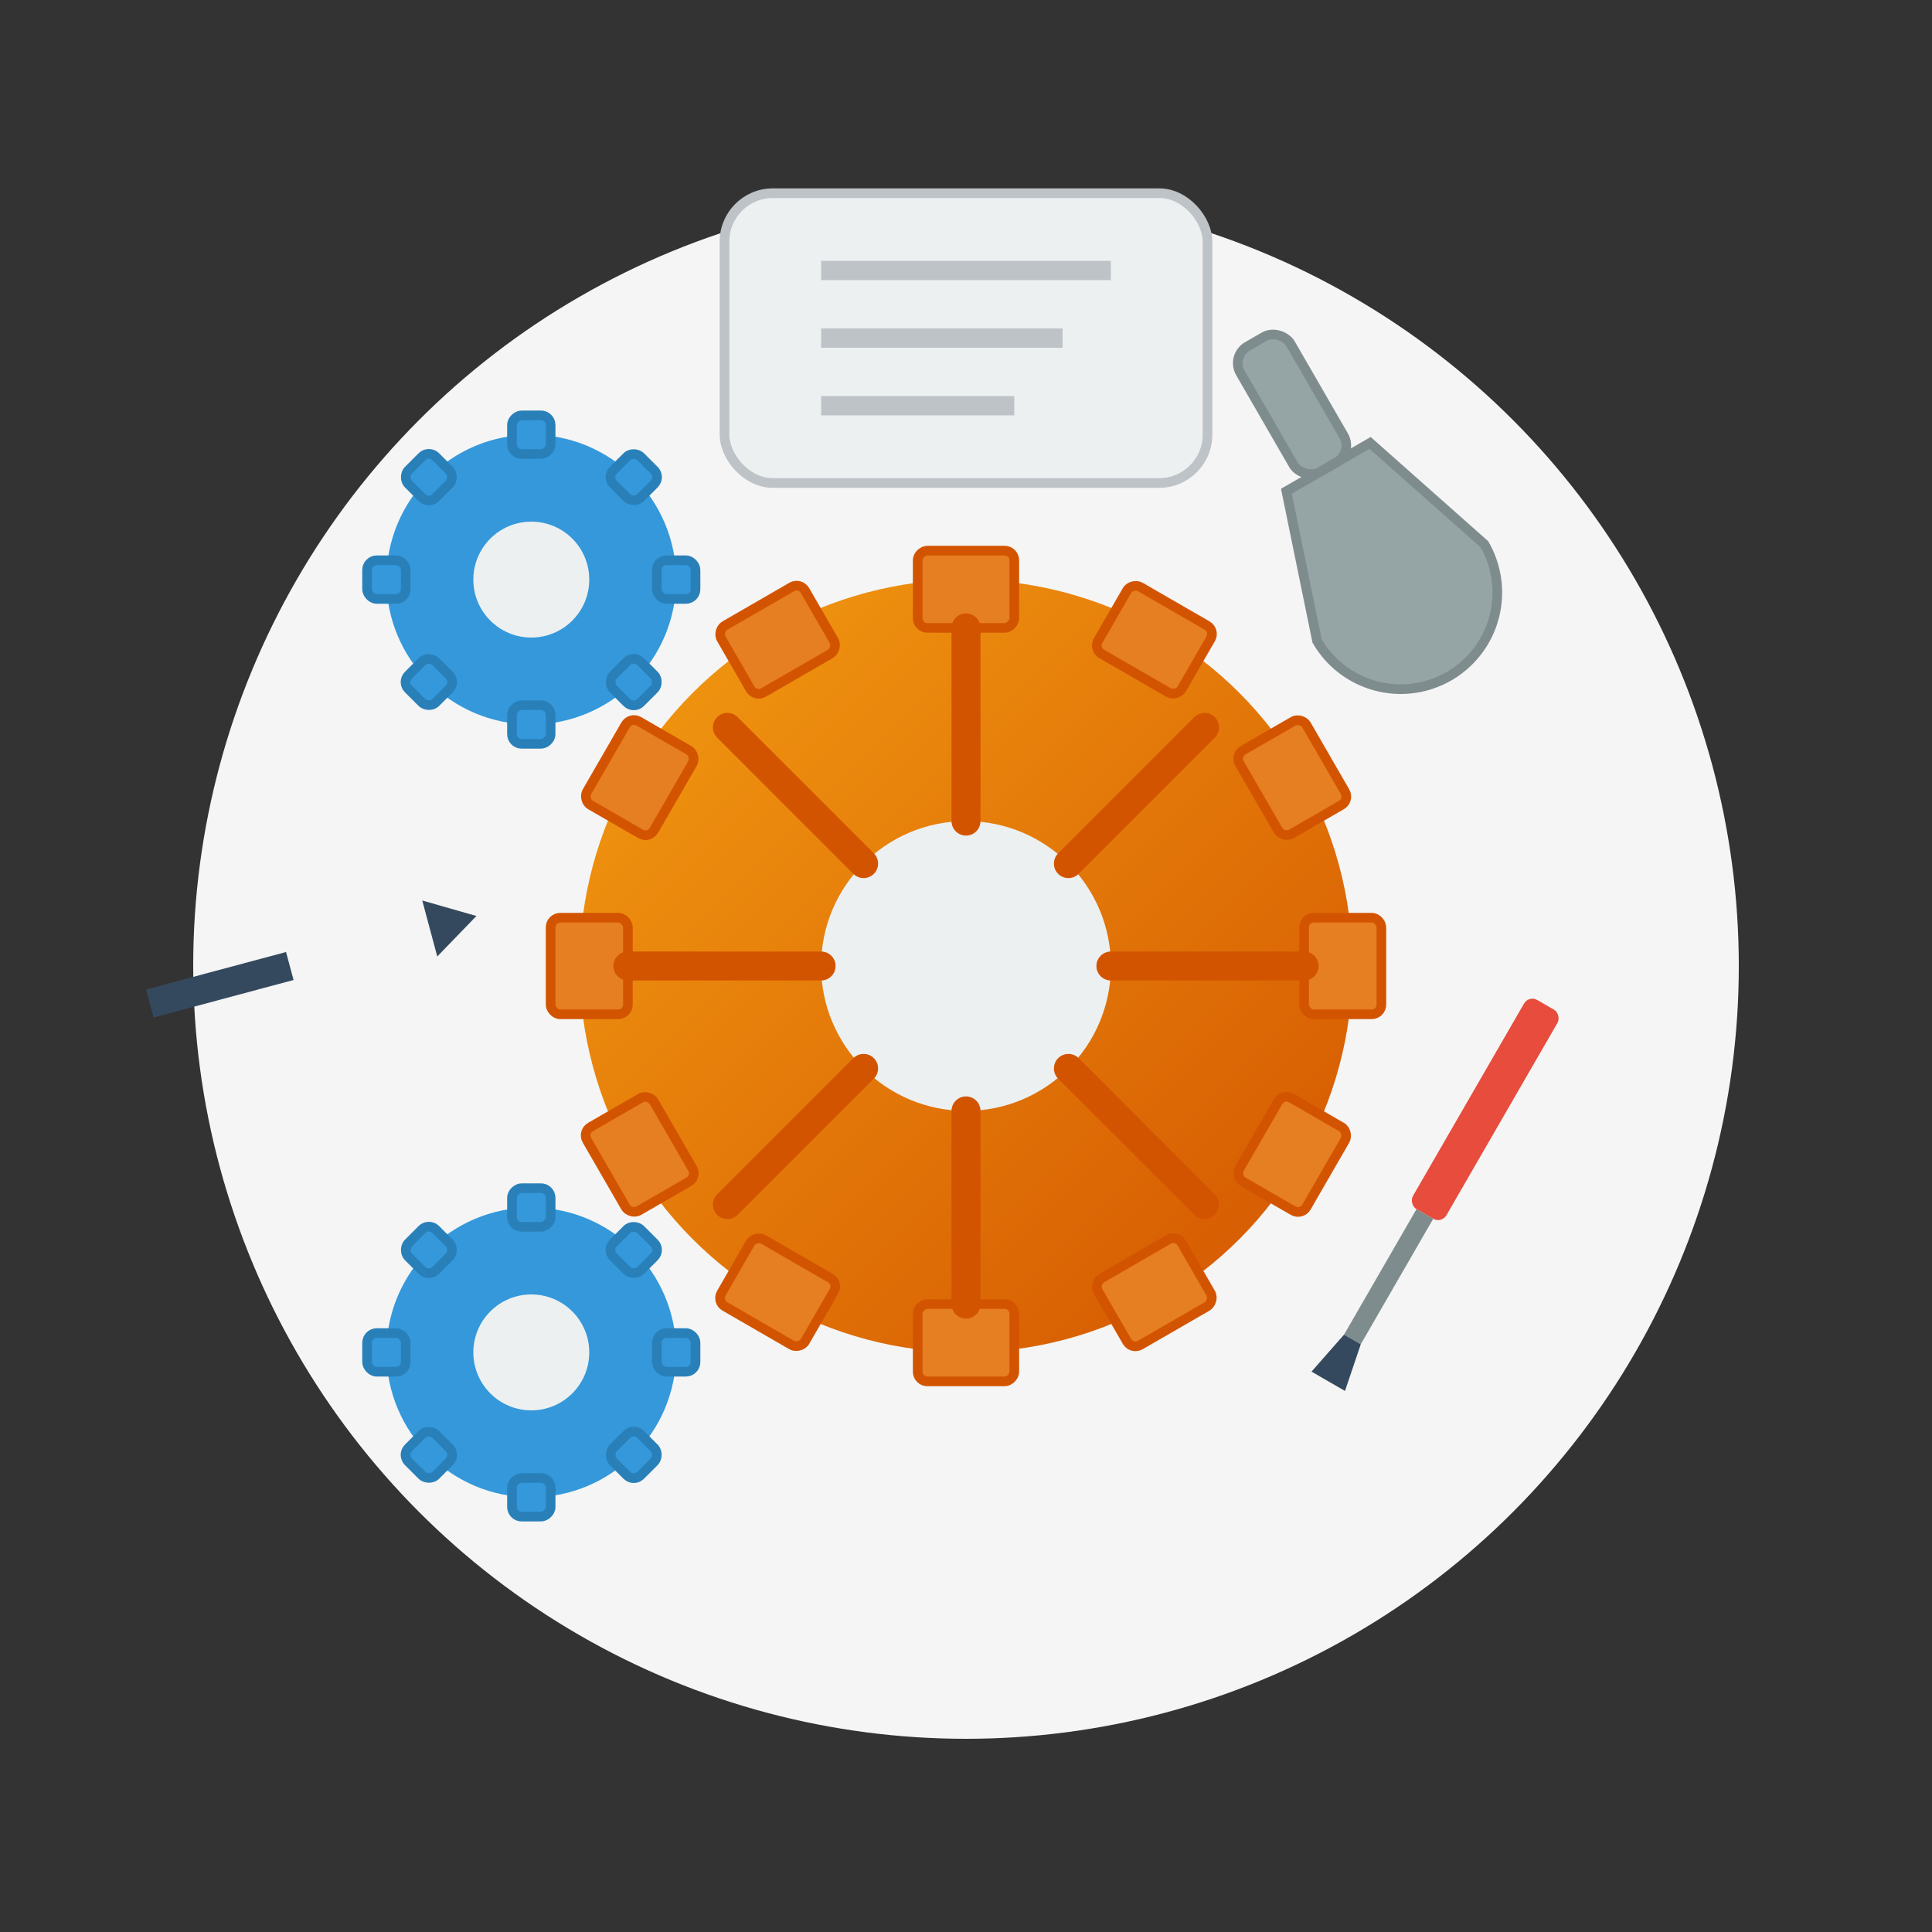 <svg xmlns="http://www.w3.org/2000/svg" viewBox="0 0 200 200" width="200" height="200">
  <rect x="0" y="0" width="200" height="200" fill="#333333" stroke="none"/>
  <defs>
    <linearGradient id="setup-grad" x1="0%" y1="0%" x2="100%" y2="100%">
      <stop offset="0%" style="stop-color:#f39c12;stop-opacity:1" />
      <stop offset="100%" style="stop-color:#d35400;stop-opacity:1" />
    </linearGradient>
  </defs>
  
  <!-- Background Circle -->
  <circle cx="100" cy="100" r="80" fill="#f5f5f5" />
  
  <!-- Main Gear -->
  <g transform="translate(100, 100)">
    <circle cx="0" cy="0" r="40" fill="url(#setup-grad)" />
    <circle cx="0" cy="0" r="15" fill="#ecf0f1" />
    
    <!-- Gear Teeth -->
    <g stroke="#d35400" stroke-width="1" fill="#e67e22">
      <rect x="-43" y="-5" width="8" height="10" rx="1" transform="rotate(0)" />
      <rect x="-43" y="-5" width="8" height="10" rx="1" transform="rotate(30)" />
      <rect x="-43" y="-5" width="8" height="10" rx="1" transform="rotate(60)" />
      <rect x="-43" y="-5" width="8" height="10" rx="1" transform="rotate(90)" />
      <rect x="-43" y="-5" width="8" height="10" rx="1" transform="rotate(120)" />
      <rect x="-43" y="-5" width="8" height="10" rx="1" transform="rotate(150)" />
      <rect x="-43" y="-5" width="8" height="10" rx="1" transform="rotate(180)" />
      <rect x="-43" y="-5" width="8" height="10" rx="1" transform="rotate(210)" />
      <rect x="-43" y="-5" width="8" height="10" rx="1" transform="rotate(240)" />
      <rect x="-43" y="-5" width="8" height="10" rx="1" transform="rotate(270)" />
      <rect x="-43" y="-5" width="8" height="10" rx="1" transform="rotate(300)" />
      <rect x="-43" y="-5" width="8" height="10" rx="1" transform="rotate(330)" />
    </g>
    
    <!-- Inner Details -->
    <g stroke="#d35400" stroke-width="3" stroke-linecap="round">
      <line x1="0" y1="-15" x2="0" y2="-35" />
      <line x1="0" y1="15" x2="0" y2="35" />
      <line x1="-15" y1="0" x2="-35" y2="0" />
      <line x1="15" y1="0" x2="35" y2="0" />
      <line x1="-10.6" y1="-10.6" x2="-24.7" y2="-24.7" />
      <line x1="10.6" y1="10.6" x2="24.7" y2="24.7" />
      <line x1="-10.6" y1="10.6" x2="-24.7" y2="24.7" />
      <line x1="10.6" y1="-10.6" x2="24.7" y2="-24.7" />
    </g>
  </g>
  
  <!-- Small Gears -->
  <g transform="translate(55, 60)">
    <circle cx="0" cy="0" r="15" fill="#3498db" />
    <circle cx="0" cy="0" r="6" fill="#ecf0f1" />
    
    <!-- Gear Teeth -->
    <g stroke="#2980b9" stroke-width="1" fill="#3498db">
      <rect x="-17" y="-2" width="4" height="4" rx="1" transform="rotate(0)" />
      <rect x="-17" y="-2" width="4" height="4" rx="1" transform="rotate(45)" />
      <rect x="-17" y="-2" width="4" height="4" rx="1" transform="rotate(90)" />
      <rect x="-17" y="-2" width="4" height="4" rx="1" transform="rotate(135)" />
      <rect x="-17" y="-2" width="4" height="4" rx="1" transform="rotate(180)" />
      <rect x="-17" y="-2" width="4" height="4" rx="1" transform="rotate(225)" />
      <rect x="-17" y="-2" width="4" height="4" rx="1" transform="rotate(270)" />
      <rect x="-17" y="-2" width="4" height="4" rx="1" transform="rotate(315)" />
    </g>
  </g>
  
  <g transform="translate(55, 140)">
    <circle cx="0" cy="0" r="15" fill="#3498db" />
    <circle cx="0" cy="0" r="6" fill="#ecf0f1" />
    
    <!-- Gear Teeth -->
    <g stroke="#2980b9" stroke-width="1" fill="#3498db">
      <rect x="-17" y="-2" width="4" height="4" rx="1" transform="rotate(0)" />
      <rect x="-17" y="-2" width="4" height="4" rx="1" transform="rotate(45)" />
      <rect x="-17" y="-2" width="4" height="4" rx="1" transform="rotate(90)" />
      <rect x="-17" y="-2" width="4" height="4" rx="1" transform="rotate(135)" />
      <rect x="-17" y="-2" width="4" height="4" rx="1" transform="rotate(180)" />
      <rect x="-17" y="-2" width="4" height="4" rx="1" transform="rotate(225)" />
      <rect x="-17" y="-2" width="4" height="4" rx="1" transform="rotate(270)" />
      <rect x="-17" y="-2" width="4" height="4" rx="1" transform="rotate(315)" />
    </g>
  </g>
  
  <!-- Setup Tools -->
  <!-- Wrench -->
  <g transform="translate(150, 70) rotate(-30)">
    <path d="M-5 -25 L5 -25 L10 -10 A10 10 0 1 1 -10 -10 Z" fill="#95a5a6" stroke="#7f8c8d" stroke-width="1" />
    <rect x="-3" y="-40" width="6" height="15" rx="2" fill="#95a5a6" stroke="#7f8c8d" stroke-width="1" />
  </g>
  
  <!-- Screwdriver -->
  <g transform="translate(145, 130) rotate(30)">
    <rect x="-2" y="-30" width="4" height="25" rx="1" fill="#e74c3c" />
    <rect x="-1" y="-5" width="2" height="15" fill="#7f8c8d" />
    <path d="M-1 10 L1 10 L2 15 L-2 15 Z" fill="#34495e" />
  </g>
  
  <!-- Hex Key -->
  <g transform="translate(30, 100) rotate(-15)">
    <path d="M0 0 L15 0 L15 -3 L20 0 L15 3 L15 0" fill="#34495e" />
    <rect x="-15" y="-1.5" width="15" height="3" fill="#34495e" />
  </g>
  
  <!-- Setup Instructions (Stylized) -->
  <g transform="translate(100, 35)">
    <rect x="-25" y="-15" width="50" height="30" rx="5" fill="#ecf0f1" stroke="#bdc3c7" stroke-width="1" />
    
    <!-- Text lines representation -->
    <line x1="-15" y1="-7" x2="15" y2="-7" stroke="#bdc3c7" stroke-width="2" />
    <line x1="-15" y1="0" x2="10" y2="0" stroke="#bdc3c7" stroke-width="2" />
    <line x1="-15" y1="7" x2="5" y2="7" stroke="#bdc3c7" stroke-width="2" />
  </g>
</svg>
